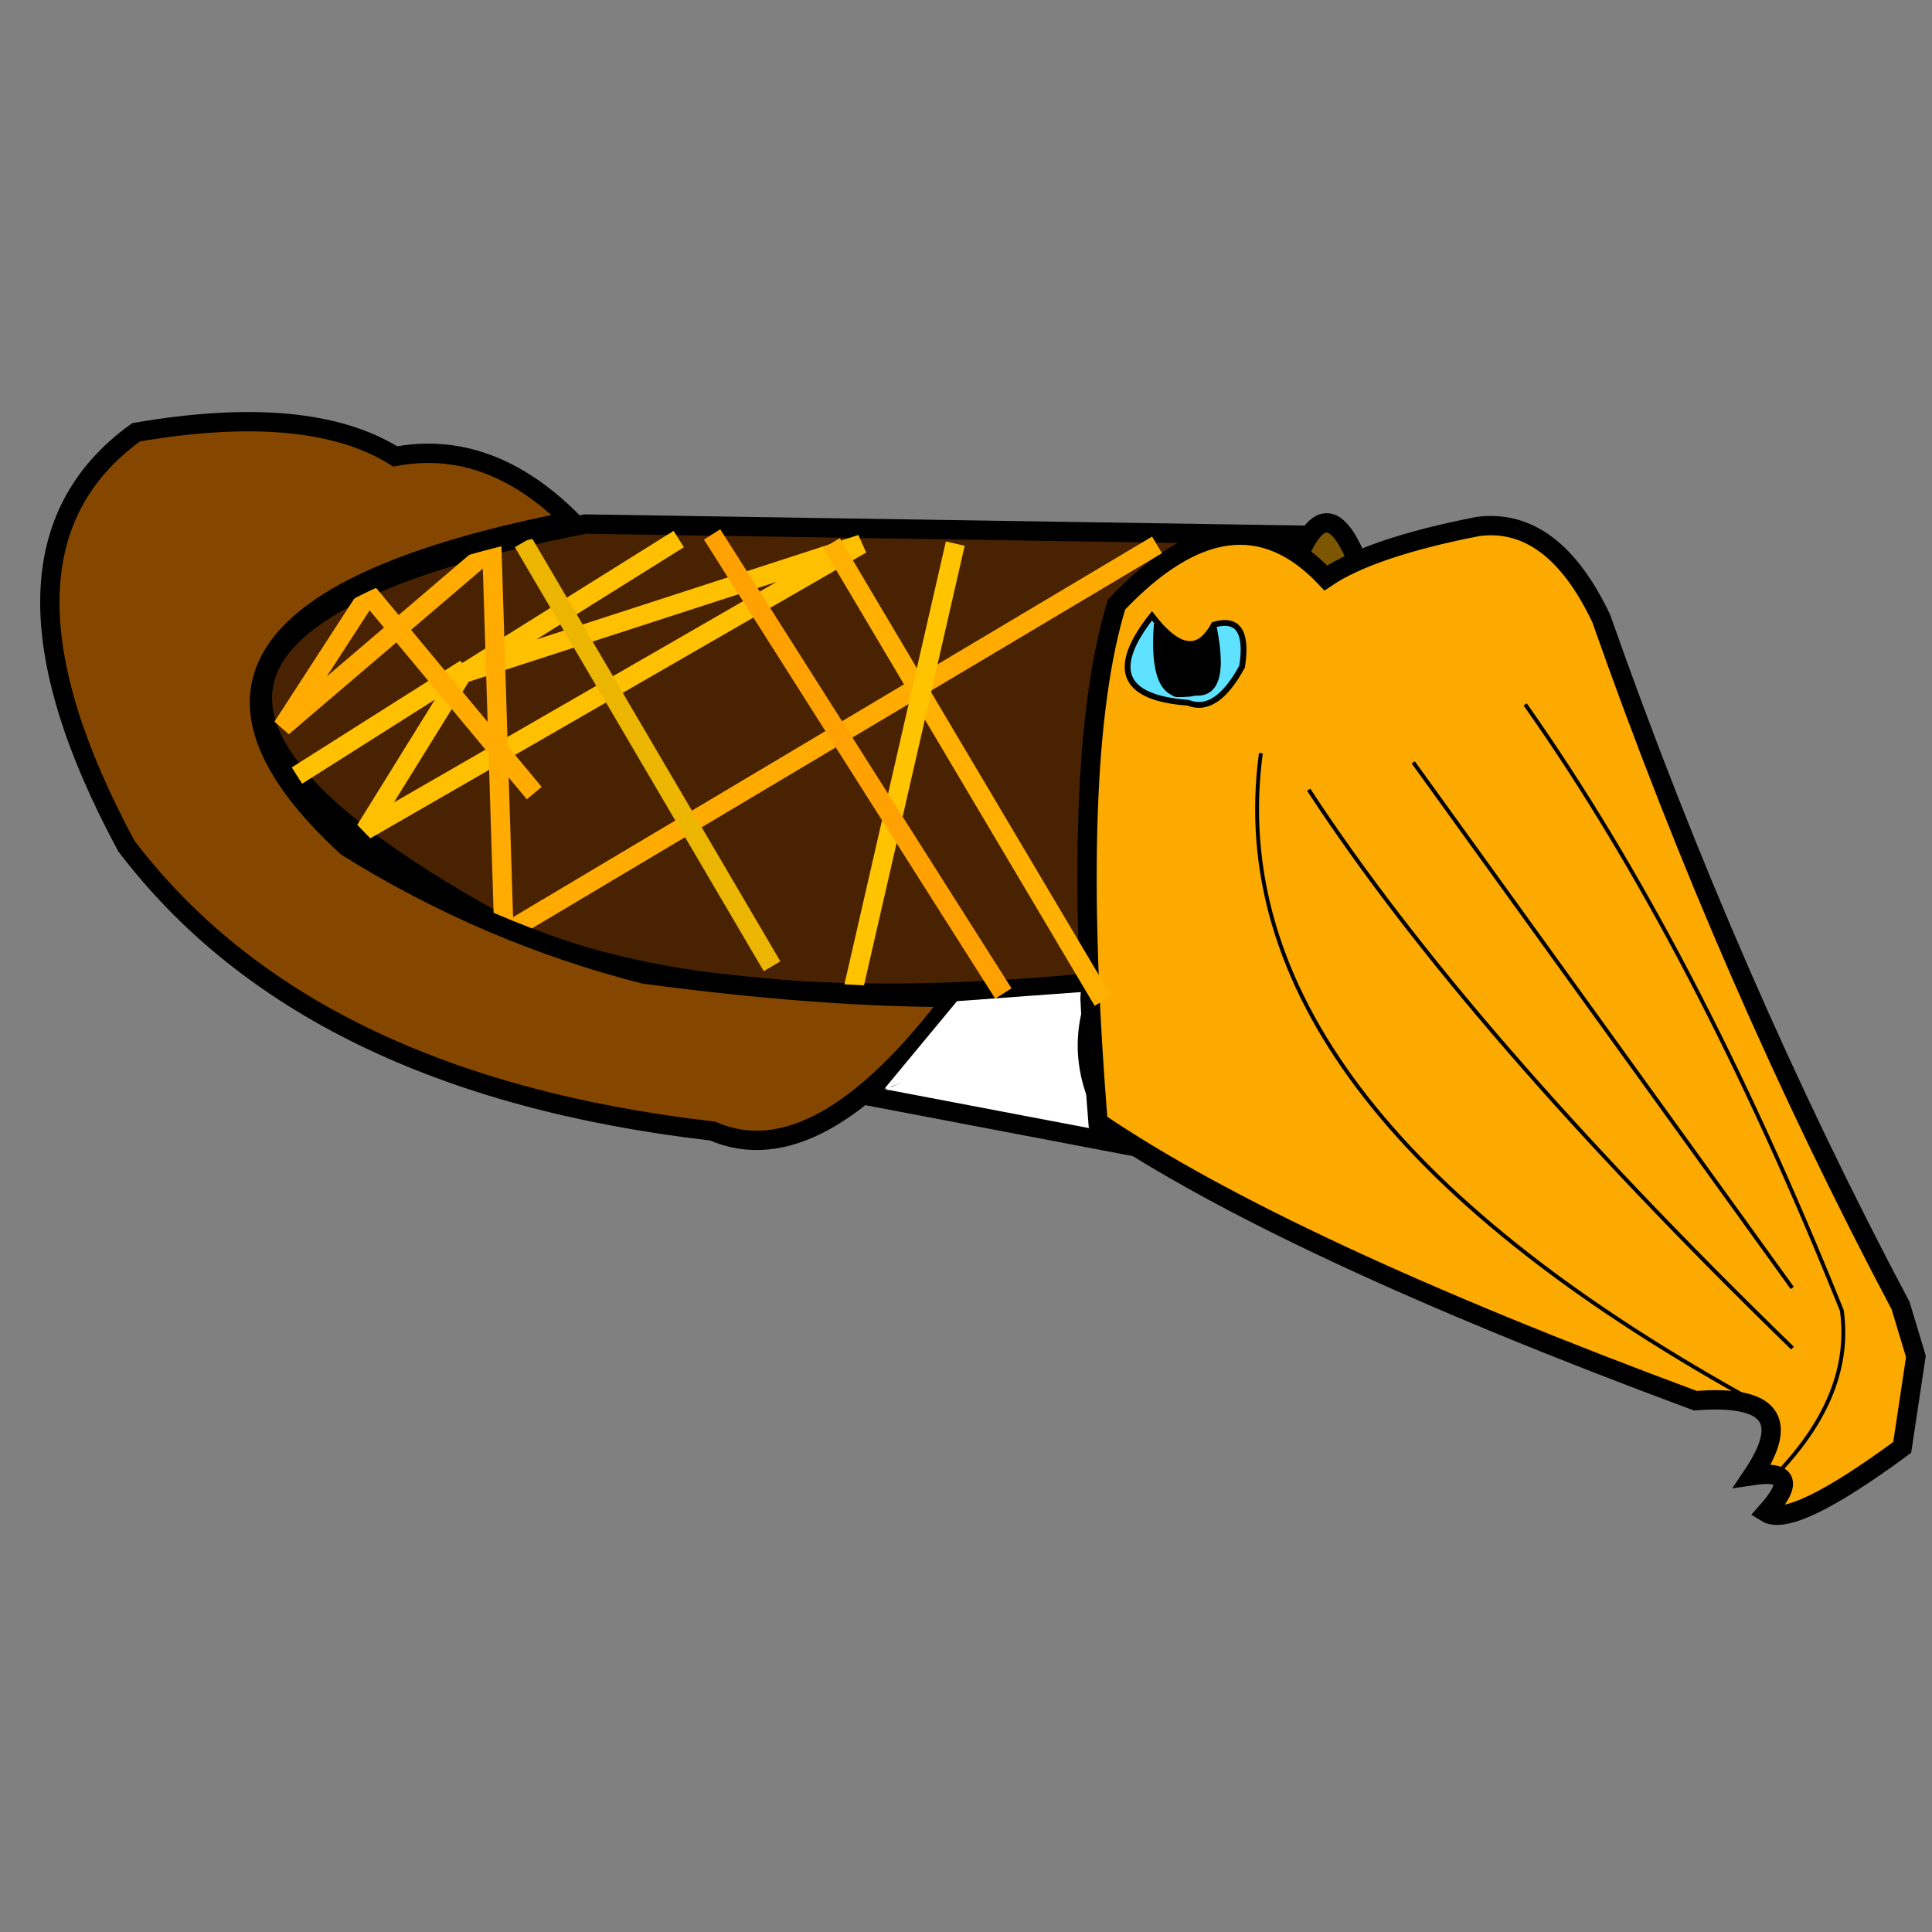 <?xml version="1.0" encoding="utf-8"?>
<svg
	version="1.1"
	xmlns="http://www.w3.org/2000/svg"
	xmlns:xlink="http://www.w3.org/1999/xlink"
	x="0%" y="0%"
	width="100%" height="100%"
	viewBox="0 0 24.0 24.0"
	enable-background="new 0 0 24.0 24.0"
	xml:space="preserve">
	<rect x="0" y="0" width="24.0" height="24.0" fill="#808080" stroke="none"/>
	<path
		fill="#492300"
		stroke="#000000"
		fill-opacity="0.992"
		stroke-opacity="1.000"
		fill-rule="nonzero"
		stroke-width="0.24"
		stroke-linejoin="miter"
		stroke-linecap="square"
		d="M13.72,12.19L16.28,6.65L7.27,6.51Q-0.30,7.99,6.42,11.59Q9.02,12.67,13.72,12.19z"/>
	<path
		fill="#FFFFFF"
		stroke="#000000"
		fill-opacity="1.000"
		stroke-opacity="1.000"
		fill-rule="nonzero"
		stroke-width="0.24"
		stroke-linejoin="miter"
		stroke-linecap="square"
		d="M10.82,13.62L13.97,14.22Q13.26,13.27,13.64,12.33"/>
	<path
		fill="#7C5600"
		stroke="#000000"
		fill-opacity="1.000"
		stroke-opacity="1.000"
		fill-rule="nonzero"
		stroke-width="0.24"
		stroke-linejoin="miter"
		stroke-linecap="square"
		d="M16.05,7.12Q16.45,5.95,16.86,6.97"/>
	<path
		fill="#FCAA00"
		stroke="#000000"
		fill-opacity="1.000"
		stroke-opacity="1.000"
		fill-rule="nonzero"
		stroke-width="0.24"
		stroke-linejoin="miter"
		stroke-linecap="square"
		d="M21.77,18.33Q22.44,18.23,21.94,18.79Q22.26,18.99,23.63,17.98L23.80,16.85L23.61,16.22Q21.48,12.20,19.89,7.68Q19.29,6.42,18.36,6.54Q17.03,6.80,16.47,7.18Q15.33,5.97,13.87,7.51Q13.28,9.44,13.64,13.94Q15.94,15.50,21.06,17.40Q22.47,17.29,21.77,18.33z"/>
	<path
		fill="#FFFFFF"
		stroke="#FFC000"
		fill-opacity="0.000"
		stroke-opacity="1.000"
		fill-rule="nonzero"
		stroke-width="0.24"
		stroke-linejoin="miter"
		stroke-linecap="square"
		d="M8.33,6.76L5.77,8.36L10.70,6.76L4.54,10.31L5.78,8.31L3.79,9.57"/>
	<path
		fill="#FFFFFF"
		stroke="#FFAB00"
		fill-opacity="0.000"
		stroke-opacity="1.000"
		fill-rule="nonzero"
		stroke-width="0.24"
		stroke-linejoin="miter"
		stroke-linecap="square"
		d="M6.56,9.76L4.58,7.38L3.51,9.03L6.11,6.81L6.26,11.60L14.27,6.83"/>
	<path
		fill="#FFFFFF"
		stroke="#FFB000"
		fill-opacity="0.000"
		stroke-opacity="1.000"
		fill-rule="nonzero"
		stroke-width="0.24"
		stroke-linejoin="miter"
		stroke-linecap="square"
		d="M10.39,6.85L13.64,12.33"/>
	<path
		fill="#FFFFFF"
		stroke="#FFC300"
		fill-opacity="0.000"
		stroke-opacity="1.000"
		fill-rule="nonzero"
		stroke-width="0.24"
		stroke-linejoin="miter"
		stroke-linecap="square"
		d="M10.61,12.24L11.84,6.87"/>
	<path
		fill="#FFFFFF"
		stroke="#ECB600"
		fill-opacity="0.000"
		stroke-opacity="1.000"
		fill-rule="nonzero"
		stroke-width="0.24"
		stroke-linejoin="miter"
		stroke-linecap="square"
		d="M6.56,6.84L9.53,11.90"/>
	<path
		fill="#FFFFFF"
		stroke="#FFA100"
		fill-opacity="0.000"
		stroke-opacity="1.000"
		fill-rule="nonzero"
		stroke-width="0.24"
		stroke-linejoin="miter"
		stroke-linecap="square"
		d="M8.91,6.74L12.40,12.24"/>
	<path
		fill="#854700"
		stroke="#000000"
		fill-opacity="1.000"
		stroke-opacity="1.000"
		fill-rule="nonzero"
		stroke-width="0.24"
		stroke-linejoin="miter"
		stroke-linecap="square"
		d="M11.84,12.39Q10.16,14.62,8.85,14.05Q3.82,13.47,1.57,10.51Q-0.39,6.87,1.69,5.37Q3.84,5.00,4.91,5.67Q6.08,5.45,7.10,6.47Q1.17,7.63,4.31,10.52Q6.04,11.60,8.00,12.10Q10.16,12.39,11.84,12.39z"/>
	<path
		fill="#5EE2FF"
		stroke="#000000"
		fill-opacity="1.000"
		stroke-opacity="1.000"
		fill-rule="nonzero"
		stroke-width="0.072"
		stroke-linejoin="miter"
		stroke-linecap="square"
		d="M15.43,8.28Q15.53,7.63,15.08,7.76Q14.80,8.29,14.31,7.65Q13.53,8.64,14.76,8.73Q15.11,8.87,15.43,8.28z"/>
	<path
		fill="#5EE2FF"
		stroke="#000000"
		fill-opacity="0.000"
		stroke-opacity="1.000"
		fill-rule="nonzero"
		stroke-width="0.072"
		stroke-linejoin="miter"
		stroke-linecap="square"
		d="M15.08,7.80Q15.27,8.75,14.73,8.58Q14.44,8.82,14.37,7.75Q14.30,8.68,14.73,8.62Q15.19,8.62,15.08,7.80z"/>
	<path
		fill="#5EE2FF"
		stroke="#000000"
		fill-opacity="0.000"
		stroke-opacity="1.000"
		fill-rule="nonzero"
		stroke-width="0.072"
		stroke-linejoin="miter"
		stroke-linecap="square"
		d="M14.40,7.79Q14.73,8.29,15.07,7.79"/>
	<path
		fill="#5EE2FF"
		stroke="#000000"
		fill-opacity="0.000"
		stroke-opacity="1.000"
		fill-rule="nonzero"
		stroke-width="0.072"
		stroke-linejoin="miter"
		stroke-linecap="square"
		d="M14.57,8.55L15.02,8.44Q14.90,8.60,14.64,8.54"/>
	<path
		fill="#5EE2FF"
		stroke="#000000"
		fill-opacity="0.000"
		stroke-opacity="1.000"
		fill-rule="nonzero"
		stroke-width="0.072"
		stroke-linejoin="miter"
		stroke-linecap="square"
		d="M14.74,8.49L15.02,7.88C14.40,9.26,14.52,8.21,14.40,7.88"/>
	<path
		fill="#5EE2FF"
		stroke="#000000"
		fill-opacity="0.000"
		stroke-opacity="1.000"
		fill-rule="nonzero"
		stroke-width="0.072"
		stroke-linejoin="miter"
		stroke-linecap="square"
		d="M14.41,8.09C14.41,7.97,14.42,7.87,14.44,7.87C14.46,7.87,14.49,7.97,14.49,8.09C14.49,8.21,14.48,8.31,14.46,8.31C14.44,8.31,14.41,8.21,14.41,8.09z"/>
	<path
		fill="#5EE2FF"
		stroke="#000000"
		fill-opacity="0.000"
		stroke-opacity="1.000"
		fill-rule="nonzero"
		stroke-width="0.072"
		stroke-linejoin="miter"
		stroke-linecap="square"
		d="M14.50,8.31C14.50,8.19,14.50,8.09,14.52,8.09C14.53,8.09,14.54,8.19,14.54,8.31C14.55,8.43,14.54,8.53,14.53,8.53C14.52,8.53,14.51,8.43,14.50,8.31z"/>
	<path
		fill="#5EE2FF"
		stroke="#000000"
		fill-opacity="0.000"
		stroke-opacity="1.000"
		fill-rule="nonzero"
		stroke-width="0.072"
		stroke-linejoin="miter"
		stroke-linecap="square"
		d="M14.53,8.25C14.53,8.09,14.53,7.96,14.53,7.96C14.54,7.96,14.55,8.09,14.55,8.25C14.56,8.40,14.56,8.53,14.55,8.53C14.55,8.53,14.54,8.40,14.53,8.25z"/>
	<path
		fill="#5EE2FF"
		stroke="#000000"
		fill-opacity="0.000"
		stroke-opacity="1.000"
		fill-rule="nonzero"
		stroke-width="0.254"
		stroke-linejoin="miter"
		stroke-linecap="square"
		d="M14.58,8.30C14.57,8.18,14.60,8.09,14.64,8.09C14.67,8.09,14.71,8.18,14.71,8.29C14.71,8.40,14.69,8.50,14.65,8.50C14.61,8.50,14.58,8.41,14.58,8.30z"/>
	<path
		fill="#5EE2FF"
		stroke="#000000"
		fill-opacity="0.000"
		stroke-opacity="1.000"
		fill-rule="nonzero"
		stroke-width="0.224"
		stroke-linejoin="miter"
		stroke-linecap="square"
		d="M14.84,8.26C14.84,8.16,14.86,8.08,14.90,8.08C14.93,8.08,14.96,8.16,14.96,8.26C14.96,8.35,14.94,8.44,14.91,8.44C14.88,8.44,14.85,8.36,14.84,8.26z"/>
	<path
		fill="#5EE2FF"
		stroke="#000000"
		fill-opacity="0.000"
		stroke-opacity="1.000"
		fill-rule="nonzero"
		stroke-width="0.048"
		stroke-linejoin="miter"
		stroke-linecap="square"
		d="M15.06,8.20L15.06,7.87"/>
	<path
		fill="#5EE2FF"
		stroke="#000000"
		fill-opacity="0.000"
		stroke-opacity="1.000"
		fill-rule="nonzero"
		stroke-width="0.048"
		stroke-linejoin="miter"
		stroke-linecap="square"
		d="M15.01,7.96L15.05,7.96L15.05,8.05L15.01,8.05z"/>
	<path
		fill="#5EE2FF"
		stroke="#000000"
		fill-opacity="0.000"
		stroke-opacity="1.000"
		fill-rule="nonzero"
		stroke-width="0.048"
		stroke-linejoin="miter"
		stroke-linecap="square"
		d="M15.66,9.38Q15.10,13.67,21.65,17.33"/>
	<path
		fill="#5EE2FF"
		stroke="#000000"
		fill-opacity="0.000"
		stroke-opacity="1.000"
		fill-rule="nonzero"
		stroke-width="0.048"
		stroke-linejoin="miter"
		stroke-linecap="square"
		d="M16.27,9.83Q18.22,12.81,22.25,16.73"/>
	<path
		fill="#5EE2FF"
		stroke="#000000"
		fill-opacity="0.000"
		stroke-opacity="1.000"
		fill-rule="nonzero"
		stroke-width="0.048"
		stroke-linejoin="miter"
		stroke-linecap="square"
		d="M17.57,9.49L22.25,15.98"/>
	<path
		fill="#5EE2FF"
		stroke="#000000"
		fill-opacity="0.000"
		stroke-opacity="1.000"
		fill-rule="nonzero"
		stroke-width="0.048"
		stroke-linejoin="miter"
		stroke-linecap="square"
		d="M22.11,18.27Q23.02,17.30,22.88,16.28Q21.06,11.75,18.96,8.77"/>
	<path
		fill="#FFFFFF"
		stroke="#FFFFFF"
		fill-opacity="1.000"
		stroke-opacity="1.000"
		fill-rule="nonzero"
		stroke-width="0.048"
		stroke-linejoin="miter"
		stroke-linecap="square"
		d="M11.03,13.51L11.90,12.46L13.40,12.35L13.38,12.67"/>
</svg>